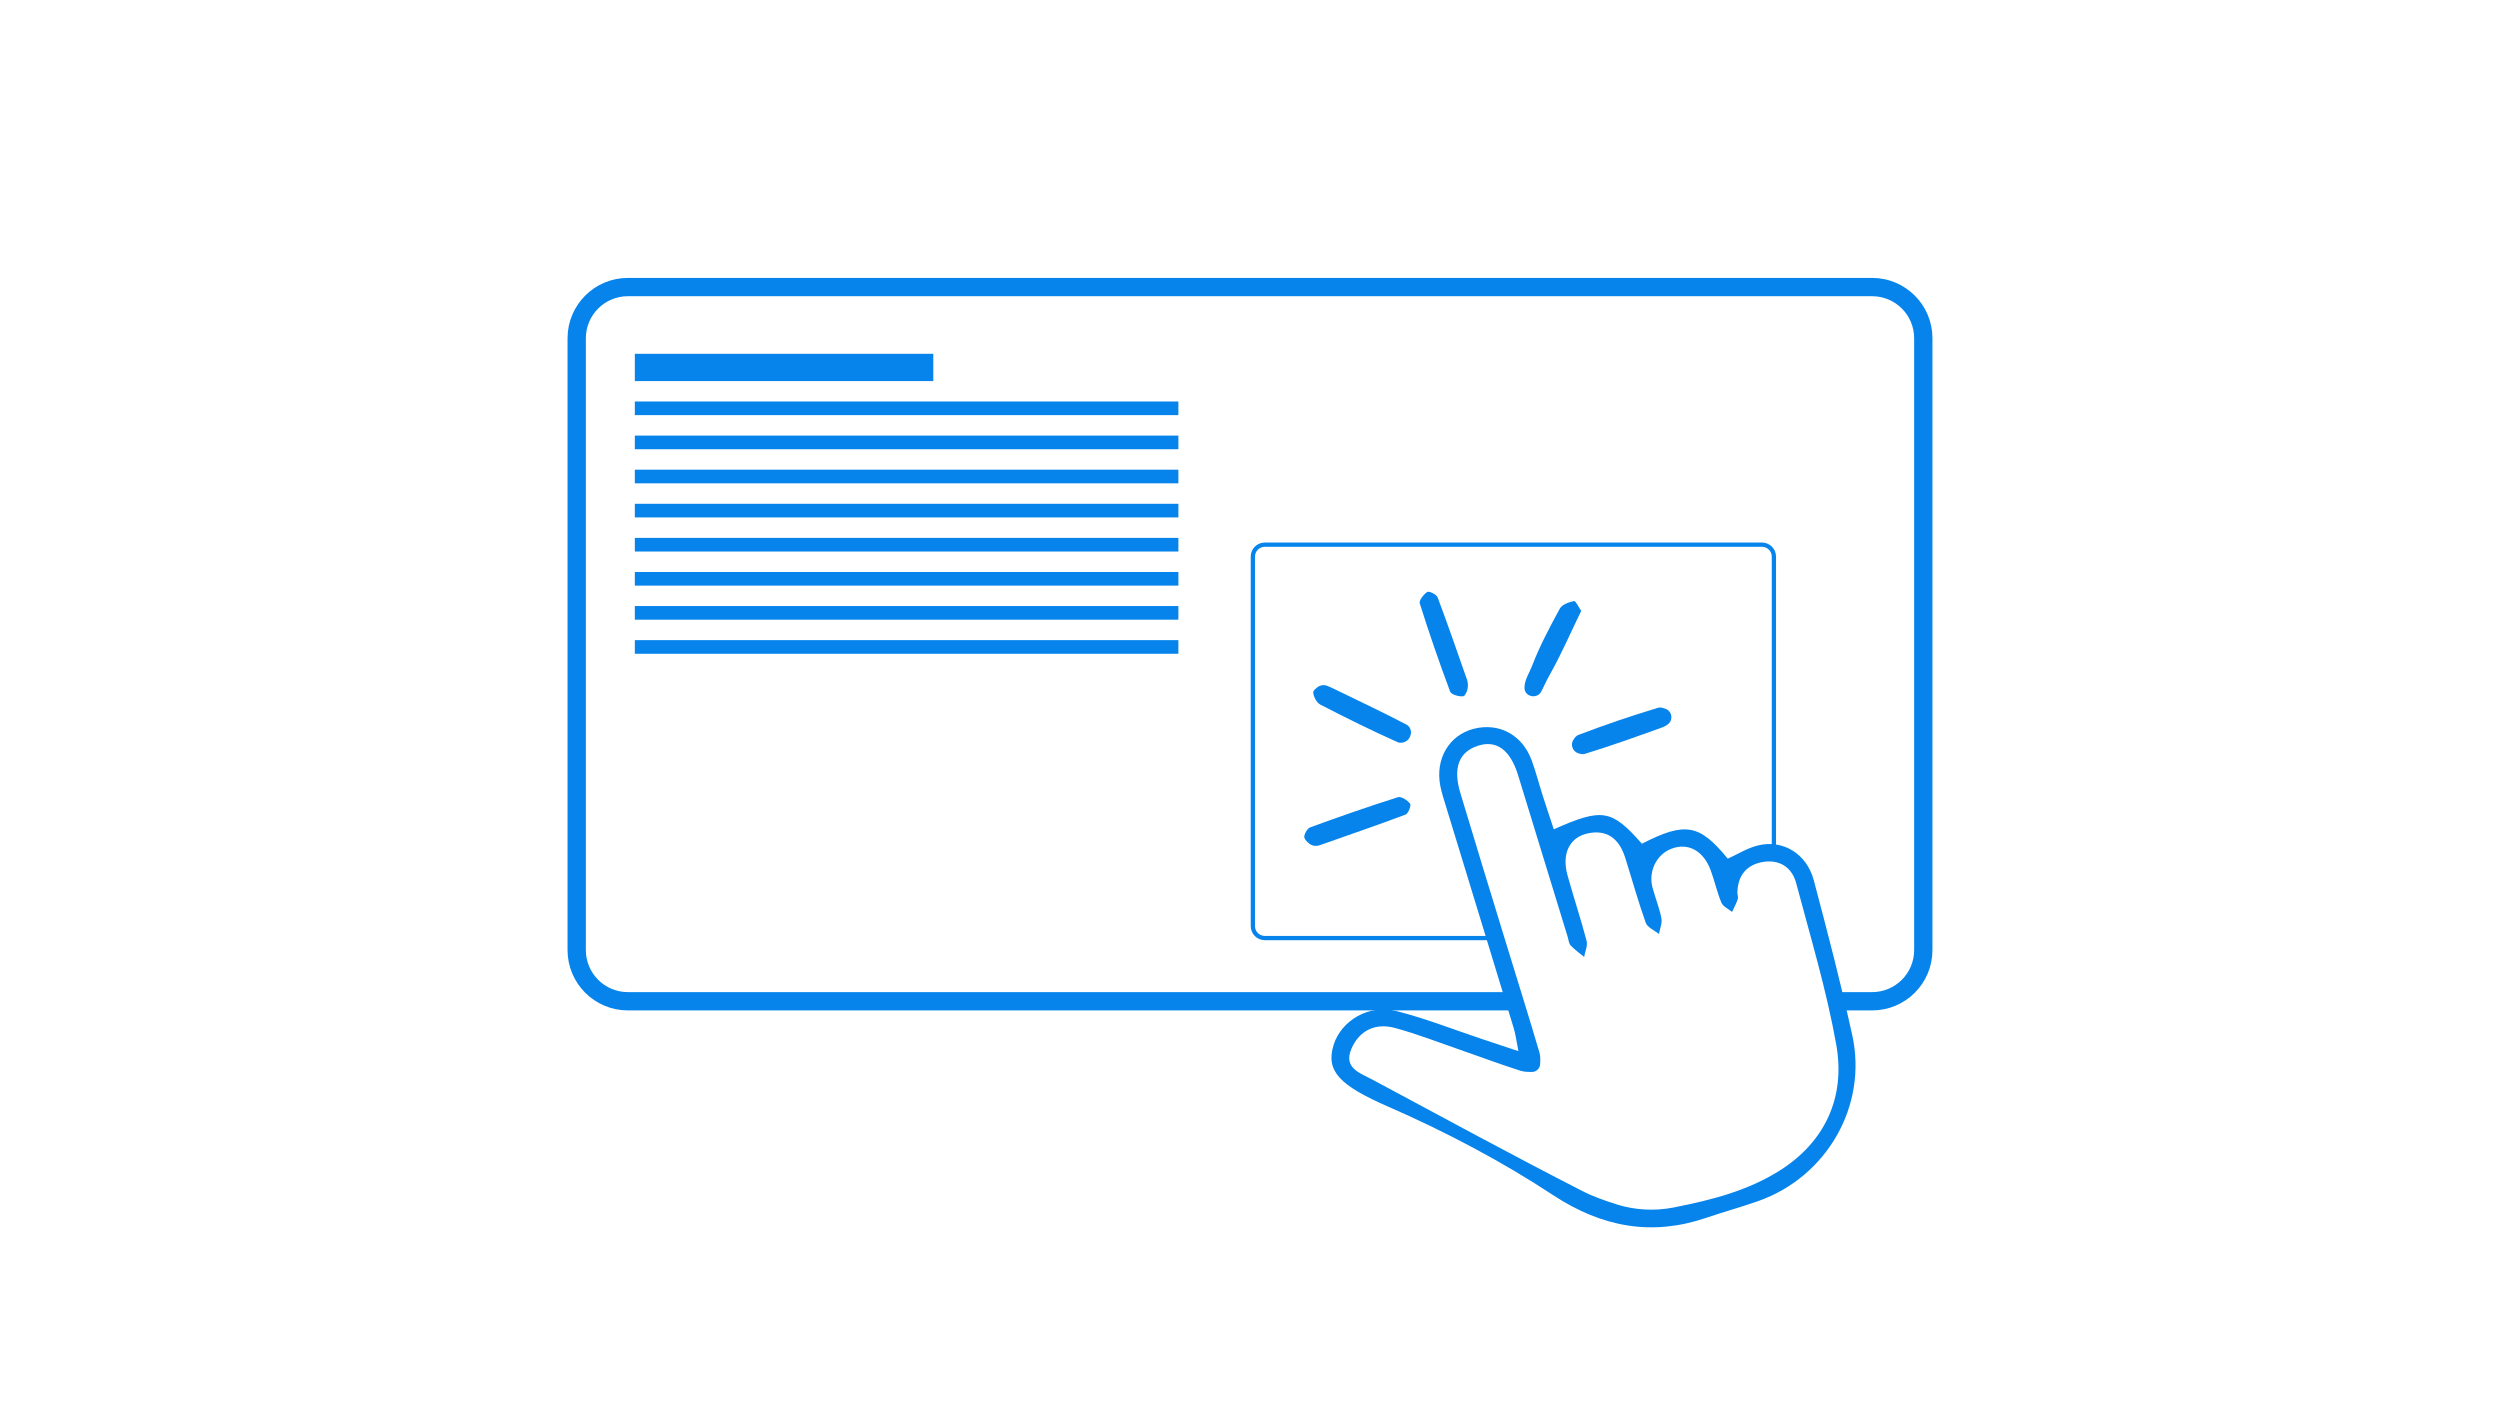 <?xml version="1.0" encoding="UTF-8"?><svg id="Layer_17" xmlns="http://www.w3.org/2000/svg" viewBox="0 0 546.21 306.87"><defs><style>.cls-1{stroke-width:4px;}.cls-1,.cls-2{fill:none;stroke:#0684eb;stroke-miterlimit:10;}.cls-2{stroke-width:.93px;}.cls-3{fill:#0684eb;}</style></defs><path class="cls-1" d="M331.11,218.76H137.18c-6.18,0-11.18-5.01-11.18-11.18V73.9c0-6.18,5.01-11.18,11.18-11.18H409.03c6.18,0,11.18,5.01,11.18,11.18V207.58c0,6.18-5.01,11.18-11.18,11.18h-7.75"/><path class="cls-2" d="M325.36,204.95h-49.02c-1.44,0-2.61-1.17-2.61-2.61V121.61c0-1.44,1.17-2.61,2.61-2.61h108.62c1.44,0,2.61,1.17,2.61,2.61v65.44"/><path class="cls-3" d="M331.75,229.66c-.45-2.25-.61-3.66-1.02-5-4.88-16.06-9.81-32.12-14.71-48.17-.49-1.59-1.02-3.18-1.34-4.8-1.14-5.89,1.92-11.06,7.27-12.45,5.53-1.43,10.62,1.27,12.69,6.86,.92,2.49,1.57,5.08,2.38,7.61,.79,2.49,1.63,4.96,2.46,7.48,10.62-4.72,12.62-4.36,19.25,3.15,9.45-4.84,12.57-4.31,18.76,3.27,2.19-.99,4.3-2.34,6.61-2.9,5.5-1.33,10.65,1.84,12.19,7.64,2.98,11.25,5.93,22.52,8.41,33.88,3.36,15.38-5.56,30.86-20.48,36.16-3.76,1.34-7.62,2.38-11.39,3.67-11.74,4.02-22.69,2.19-33.59-5s-23.39-13.8-35.84-19.23c-10.66-4.65-13.82-7.75-12.02-13.55,1.62-5.23,7.62-8.9,13.59-7.41,6.42,1.61,12.63,4.08,18.93,6.18,2.32,.77,4.64,1.54,7.83,2.6Zm21.45,33.48c4.03,1.26,8.31,1.49,12.45,.68,8.55-1.68,16.31-3.73,23.17-8.06,9.9-6.25,14.42-16.01,12.38-27.47-2.12-11.93-5.65-23.61-8.77-35.35-.92-3.48-3.69-5.22-7.28-4.61-3.53,.6-5.47,2.95-5.56,6.63-.01,.5,.23,1.05,.09,1.48-.32,.96-.82,1.87-1.25,2.8-.8-.66-1.97-1.17-2.33-2.02-.96-2.29-1.48-4.76-2.35-7.1-1.56-4.21-4.9-6.11-8.6-4.67-3.31,1.29-5.02,5.01-4.11,8.44,.6,2.25,1.5,4.43,1.95,6.71,.21,1.08-.33,2.31-.53,3.47-.99-.81-2.52-1.43-2.89-2.46-1.68-4.69-3-9.51-4.51-14.27-1.28-4.03-3.91-6.23-8.28-5.23-3.92,.9-5.59,4.49-4.31,9.1,1.33,4.81,2.92,9.55,4.18,14.37,.27,1.04-.34,2.32-.54,3.49-.99-.82-2.07-1.57-2.94-2.5-.41-.44-.46-1.23-.65-1.86-3.61-11.77-7.22-23.54-10.83-35.31-1.71-5.57-4.71-7.77-8.77-6.47-4.13,1.33-5.51,4.81-3.88,10.25,3.3,10.99,6.67,21.97,10.03,32.94,2.43,7.95,4.94,15.88,7.28,23.86,.24,.8,.2,1.69,.14,2.58s-.82,1.63-1.74,1.64-1.77-.01-2.58-.27c-4.44-1.41-8.8-3.06-13.2-4.58-4.72-1.63-9.39-3.46-14.2-4.76-4.19-1.14-7.72,.48-9.48,4.49-1.88,4.3,1.91,5.37,4.6,6.82,15.25,8.17,30.45,16.45,45.85,24.33,2.4,1.23,4.98,2.12,7.46,2.9Z"/><path class="cls-3" d="M345.47,133.46c-2.36,4.86-4.4,9.6-6.93,14.06-.67,1.19-1.19,2.4-1.79,3.56-.93,1.77-3.7,1.16-3.68-.83,.02-1.72,1.1-3.3,1.65-4.74,1.66-4.33,3.86-8.46,6.08-12.54,.49-.89,1.98-1.42,3.11-1.65,.35-.07,1.02,1.37,1.56,2.14Z"/><path class="cls-3" d="M287.81,150.16c.62-.47,1.45-.6,2.18-.31,.32,.12,.61,.24,.89,.38,5.5,2.67,11.04,5.27,16.46,8.11,.18,.09,.33,.23,.47,.4,1.02,1.22,.27,3.16-1.29,3.48-.42,.08-.8,.09-1.12-.05-5.73-2.55-11.36-5.35-16.94-8.23-.8-.42-1.5-1.74-1.54-2.67-.02-.35,.41-.72,.89-1.09Z"/><path class="cls-3" d="M363.95,154.89c1.47,.59,1.64,2.58,.33,3.46-.36,.24-.67,.42-1.01,.54-5.63,2.03-11.27,4.06-16.99,5.81-.42,.13-.9,.06-1.4-.1-1.29-.4-1.84-1.86-1.11-3,.3-.47,.64-.86,1.06-1.02,5.74-2.19,11.57-4.18,17.46-5.95,.45-.14,.99,0,1.65,.26Z"/><path class="cls-3" d="M288.28,184.68c-.75,.26-1.58,.14-2.21-.35-.47-.37-.9-.77-1.08-1.27-.2-.58,.59-2.05,1.25-2.29,6.35-2.33,12.74-4.55,19.18-6.59,.71-.23,2.09,.66,2.67,1.42,.28,.36-.4,2.15-.99,2.37-6.11,2.29-12.28,4.42-18.83,6.72Z"/><path class="cls-3" d="M320.48,148.38c.37,1.04,.31,2.21-.23,3.17-.18,.32-.37,.55-.59,.58-.93,.1-2.59-.38-2.83-1.03-2.38-6.37-4.6-12.8-6.64-19.28-.2-.64,.86-1.98,1.66-2.49,.38-.24,2.01,.54,2.24,1.17,2.2,5.86,4.25,11.78,6.39,17.89Z"/><rect class="cls-3" x="138.7" y="77.3" width="65.21" height="5.96"/><rect class="cls-3" x="138.7" y="87.72" width="118.76" height="2.98"/><rect class="cls-3" x="138.7" y="95.17" width="118.76" height="2.98"/><rect class="cls-3" x="138.7" y="102.62" width="118.76" height="2.98"/><rect class="cls-3" x="138.7" y="110.07" width="118.76" height="2.98"/><rect class="cls-3" x="138.7" y="117.52" width="118.76" height="2.98"/><rect class="cls-3" x="138.7" y="124.97" width="118.76" height="2.98"/><rect class="cls-3" x="138.7" y="132.41" width="118.76" height="2.98"/><rect class="cls-3" x="138.7" y="139.86" width="118.76" height="2.98"/></svg>
